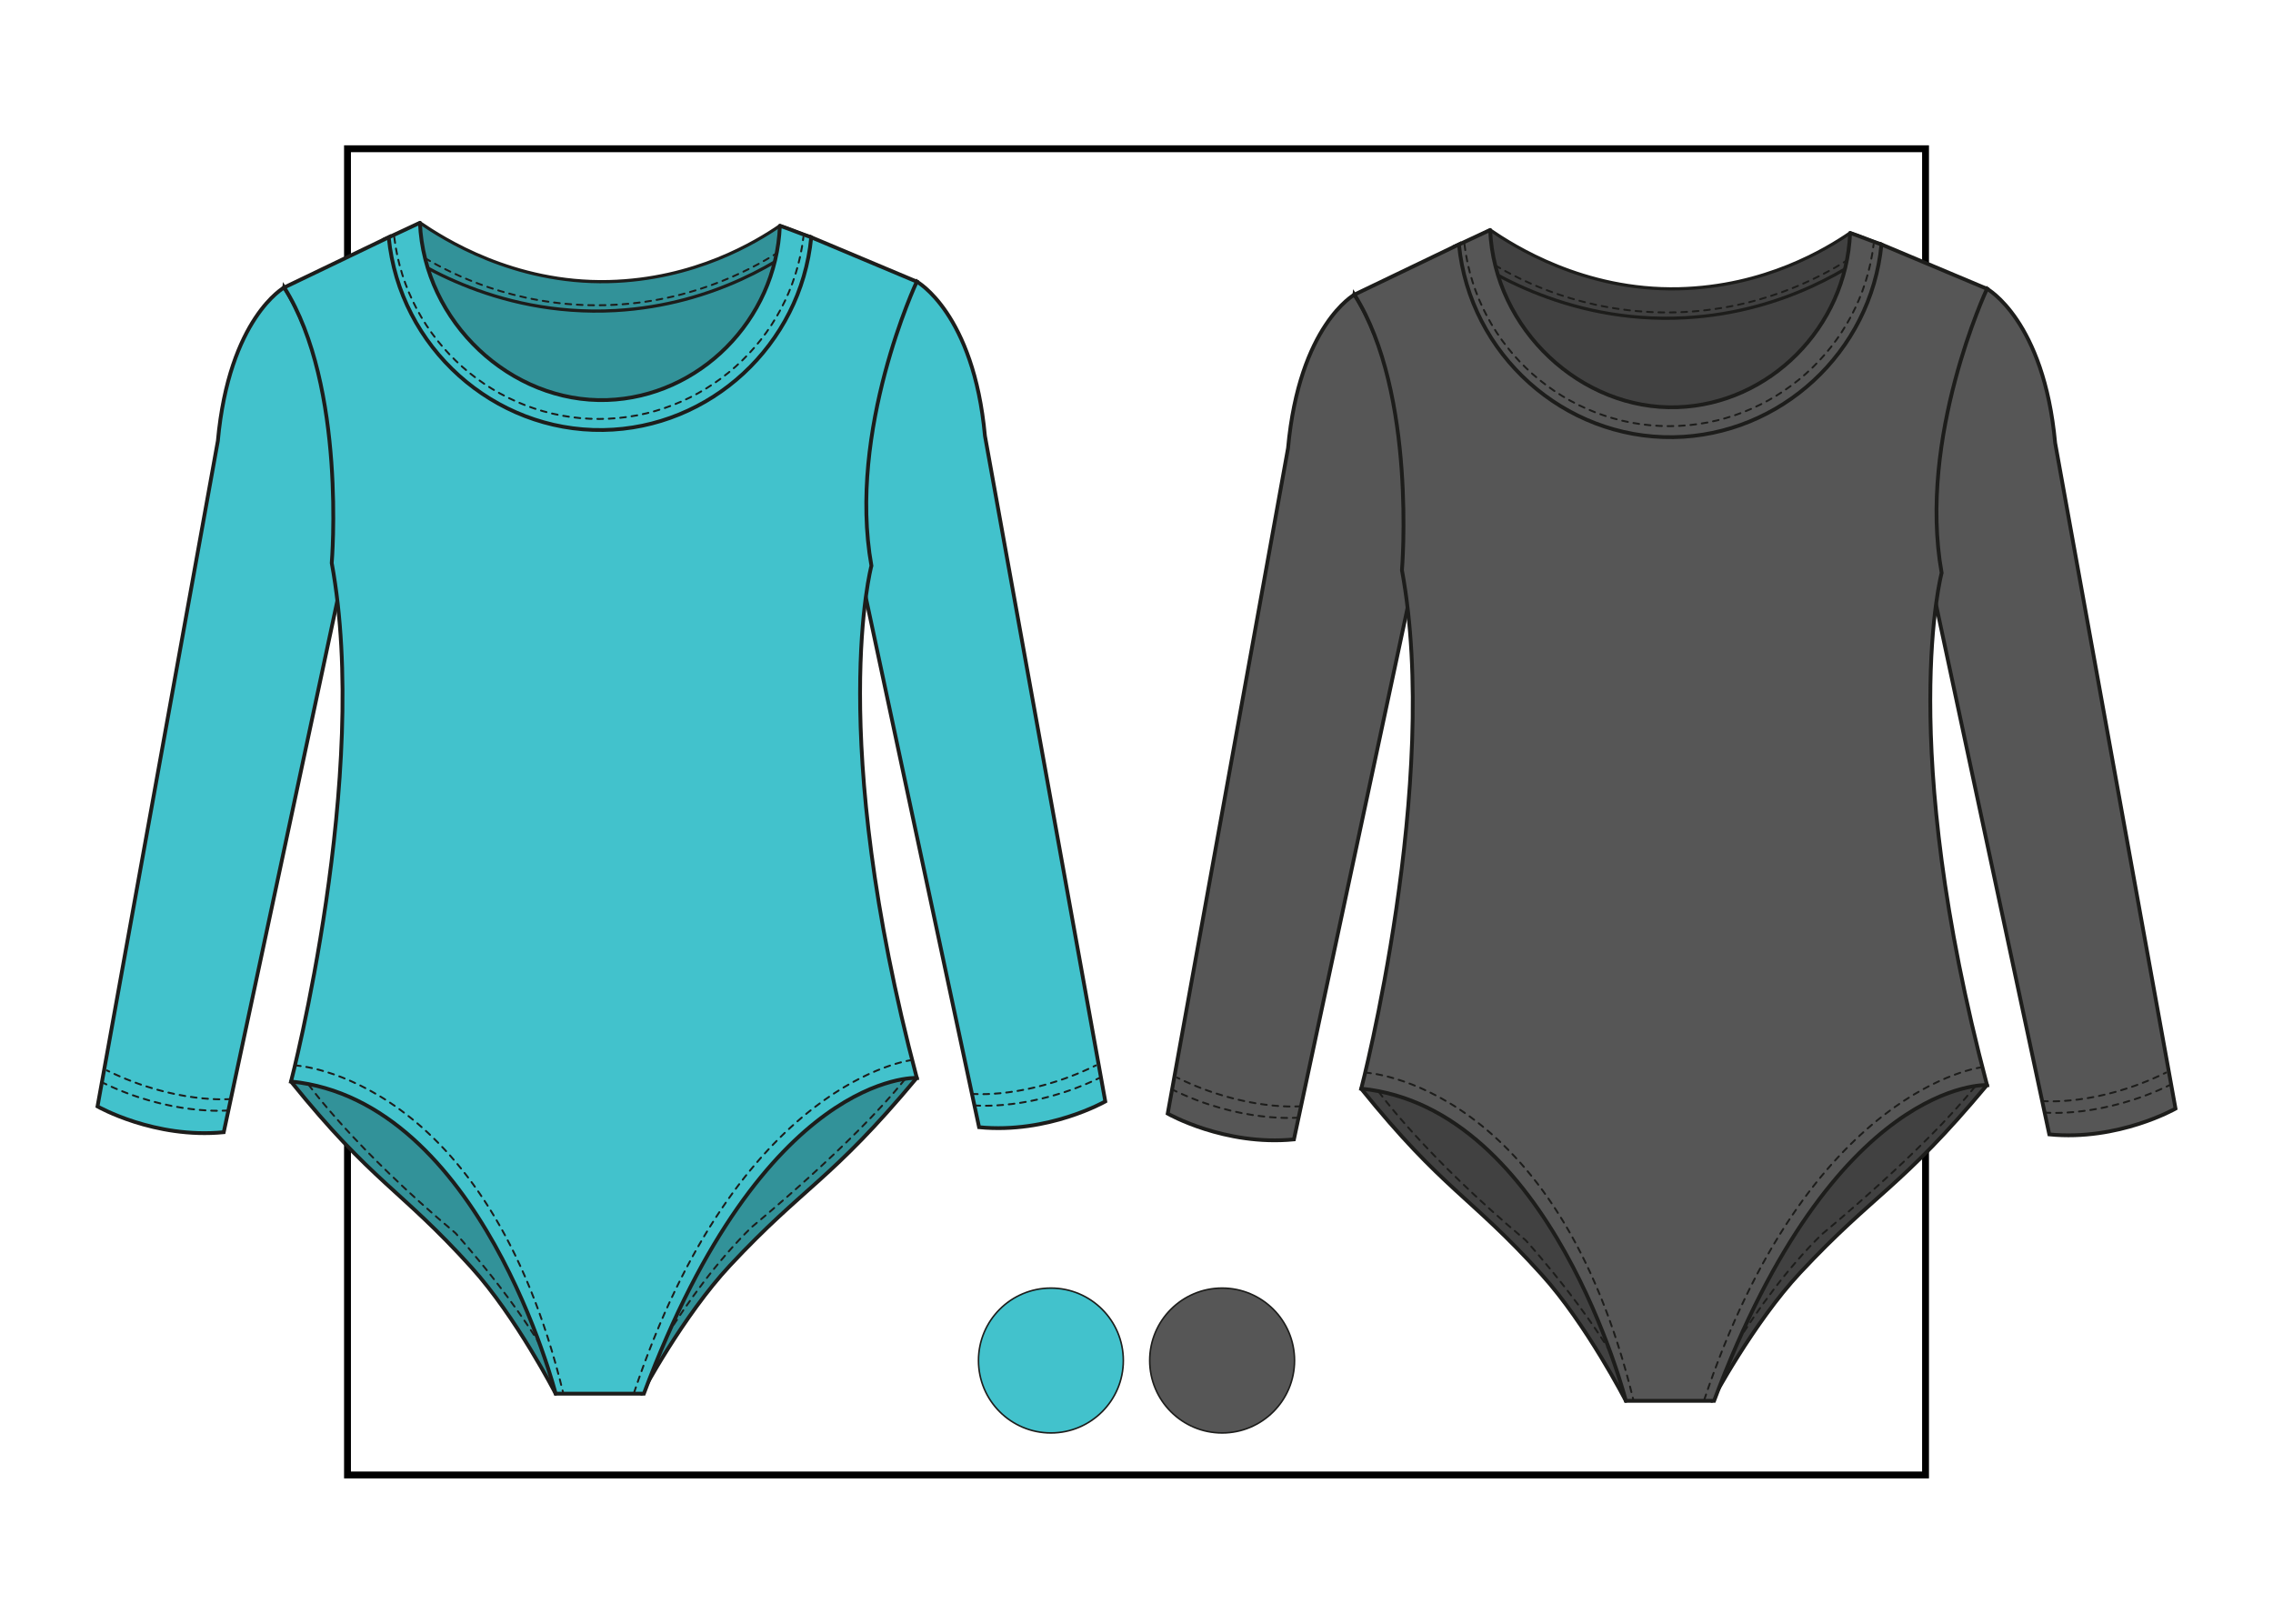 <?xml version="1.0" encoding="UTF-8"?> <svg xmlns="http://www.w3.org/2000/svg" id="miniatura" viewBox="0 0 730.97 522.12"><rect x="111.75" y="47.83" width="507.48" height="426.45" fill="none" stroke="#000" stroke-miterlimit="10" stroke-width="2.21"></rect><g><circle cx="337.96" cy="437.48" r="23.29" fill="#42c2cc" stroke="#1d1d1b" stroke-miterlimit="10" stroke-width=".5"></circle><circle cx="393.02" cy="437.48" r="23.29" fill="#565656" stroke="#1d1d1b" stroke-miterlimit="10" stroke-width=".5"></circle></g><g><path d="M132.87,78.48s36.79,19.64,59.2,16.58c0,0,37.25,1.75,62.13-16.58,0,0-4.8,30.11-24,41.46,0,0-30.99,30.11-72.88,0,0,0-21.82-16.58-24.44-41.46Z" fill="#329299"></path><path d="M135.06,71.63c7.41,5.05,30.02,19.64,60.66,18.92,27.77-.65,47.51-12.78,55.1-17.97,3.39,1.16,6.68,2.55,10.08,3.71-8.24,6.34-30.54,21.75-62.99,23.57-39.32,2.2-67.02-17.03-74.64-22.72,4.22-1.45,11.8-5.51,11.8-5.51Z" fill="#329299" stroke="#1d1d1b" stroke-linejoin="round" stroke-width="1.02"></path><path d="M123.25,77.14l11.8-5.51c1.35,31.96,29.29,58.04,60.2,57,29.51-.99,54.3-25.56,55.55-56.05,3.39,1.16,6.68,2.55,10.08,3.71,9.98,37.34-35.71,63.08-65.65,66.87-35.36,4.48-68.44-25.16-71.98-66.02Z" fill="#42c2cc" stroke="#1d1d1b" stroke-linejoin="round" stroke-width="1.22"></path><path d="M93.59,347.76s78.99-21.82,85.1,100.38c0,0-12.67-24.69-27.06-40.59-23.09-25.53-31.61-27.04-58.05-59.79Z" fill="#329299" stroke="#1d1d1b" stroke-linejoin="round" stroke-width="1.22"></path><path d="M99.29,348.85s14.53,20.27,47.19,47.66c0,0,25.63,28.23,34.69,50.11" fill="none" stroke="#1d1d1b" stroke-dasharray="1.84" stroke-linecap="round" stroke-miterlimit="10" stroke-width=".61"></path><path d="M294.83,346.59s-81.09-23.2-88.51,101.54c0,0,13.37-25.1,28.43-41.21,24.18-25.86,32.37-27.13,60.08-60.34Z" fill="#329299" stroke="#1d1d1b" stroke-linejoin="round" stroke-width="1.22"></path><path d="M203.77,448.19s15.52-31.72,38.03-53.67c0,0,32.71-26.82,49.07-47.3" fill="none" stroke="#1d1d1b" stroke-dasharray="1.84" stroke-linecap="round" stroke-miterlimit="10" stroke-width=".61"></path><path d="M294.83,90.55s18.28,10.05,21.92,49.62l38.7,214s-18.33,10.47-40.59,8.29l-40.59-189.85s4.02-56.89,20.56-82.06Z" fill="#42c2cc" stroke="#1d1d1b" stroke-miterlimit="10" stroke-width="1.22"></path><path d="M91.41,92.44s-17.72,9.77-21.35,49.34l-38.7,214s18.33,10.47,40.59,8.29l40.59-189.85s-4.59-56.62-21.13-81.79Z" fill="#42c2cc" stroke="#1d1d1b" stroke-miterlimit="10" stroke-width="1.22"></path><g><path d="M260.89,76.3c11.32,4.75,22.63,9.5,33.94,14.26,0,0-22.4,47.73-14.59,91.36,0,0-14.6,54.4,14.59,164.68,0,0-48.93-2.33-87.77,101.54h-28.37s-24-94.27-85.1-100.38c0,0,25.7-98.65,13.09-166.72,0,0,4.8-56.74-15.28-88.6l33.61-16.15c3.47,35.44,33.81,62.5,68.96,61.97,34.4-.51,63.53-27.29,66.92-61.97Z" fill="#42c2cc"></path><path d="M125.01,76.3c3.47,35.44,33.81,62.5,68.96,61.97,34.4-.51,63.53-27.29,66.92-61.97,11.32,4.75,22.63,9.5,33.94,14.26,0,0-22.4,47.73-14.59,91.36,0,0-14.6,54.4,14.59,164.68,0,0-48.93-2.33-87.77,101.54h-28.37s-24-94.27-85.1-100.38c0,0,25.7-98.65,13.09-166.72,0,0,4.8-56.74-15.28-88.6l33.61-16.15Z" fill="none" stroke="#1d1d1b" stroke-miterlimit="10" stroke-width="1.22"></path></g><path d="M312.57,351.73s17.62,1.77,39.86-9.15" fill="none" stroke="#1d1d1b" stroke-dasharray="1.84" stroke-linecap="round" stroke-miterlimit="10" stroke-width=".61"></path><path d="M313.38,355.45s18.51,1.83,40.74-9.09" fill="none" stroke="#1d1d1b" stroke-dasharray="1.84" stroke-linecap="round" stroke-miterlimit="10" stroke-width=".61"></path><path d="M74.23,353.4s-17.61,1.72-39.85-9.2" fill="none" stroke="#1d1d1b" stroke-dasharray="1.84" stroke-linecap="round" stroke-miterlimit="10" stroke-width=".61"></path><path d="M73.43,357.06s-18.51,1.83-40.74-9.09" fill="none" stroke="#1d1d1b" stroke-dasharray="1.84" stroke-linecap="round" stroke-miterlimit="10" stroke-width=".61"></path><path d="M94.86,342.58s61.62,3,86.31,105.55" fill="none" stroke="#1d1d1b" stroke-dasharray="1.84" stroke-linecap="round" stroke-miterlimit="10" stroke-width=".61"></path><path d="M293.34,340.84s-55.91,6.37-89.56,107.35" fill="none" stroke="#1d1d1b" stroke-dasharray="1.84" stroke-linecap="round" stroke-miterlimit="10" stroke-width=".61"></path><path d="M126.79,76.29c3.99,33.26,32.56,58.53,65.98,58.43,33.28-.1,61.62-25.31,65.59-58.43" fill="none" stroke="#1d1d1b" stroke-dasharray="1.84" stroke-linecap="round" stroke-miterlimit="10" stroke-width=".61"></path><path d="M136.7,83.02c8.44,4.99,28.25,15.17,55.37,15.14,28.73-.03,49.43-11.5,57.69-16.7" fill="none" stroke="#1d1d1b" stroke-dasharray="1.84" stroke-linecap="round" stroke-miterlimit="10" stroke-width=".61"></path><path d="M477.03,80.78s36.79,19.64,59.2,16.58c0,0,37.25,1.75,62.13-16.58,0,0-4.8,30.11-24,41.46,0,0-30.99,30.11-72.88,0,0,0-21.82-16.58-24.44-41.46Z" fill="#414141"></path><path d="M479.22,73.94c7.41,5.05,30.02,19.64,60.66,18.92,27.77-.65,47.51-12.78,55.1-17.97,3.39,1.16,6.68,2.55,10.08,3.71-8.24,6.34-30.54,21.75-62.99,23.57-39.32,2.2-67.02-17.03-74.64-22.72,4.22-1.45,11.8-5.51,11.8-5.51Z" fill="#414141" stroke="#1d1d1b" stroke-linejoin="round" stroke-width="1.02"></path><path d="M467.42,79.45l11.8-5.51c1.35,31.96,29.29,58.04,60.2,57,29.51-.99,54.3-25.56,55.55-56.05,3.39,1.16,6.68,2.55,10.08,3.71,9.98,37.34-35.71,63.08-65.65,66.87-35.36,4.48-68.44-25.16-71.98-66.02Z" fill="#565656" stroke="#1d1d1b" stroke-linejoin="round" stroke-width="1.22"></path><path d="M437.75,350.06s78.99-21.82,85.1,100.38c0,0-12.67-24.69-27.06-40.59-23.09-25.53-31.61-27.04-58.05-59.79Z" fill="#414141" stroke="#1d1d1b" stroke-linejoin="round" stroke-width="1.22"></path><path d="M443.46,351.16s14.53,20.27,47.19,47.66c0,0,25.63,28.23,34.69,50.11" fill="none" stroke="#1d1d1b" stroke-dasharray="1.84" stroke-linecap="round" stroke-miterlimit="10" stroke-width=".61"></path><path d="M639,348.9s-81.09-23.2-88.51,101.54c0,0,13.37-25.1,28.43-41.21,24.18-25.86,32.37-27.13,60.08-60.34Z" fill="#414141" stroke="#1d1d1b" stroke-linejoin="round" stroke-width="1.22"></path><path d="M547.94,450.49s15.52-31.72,38.03-53.67c0,0,32.71-26.82,49.07-47.3" fill="none" stroke="#1d1d1b" stroke-dasharray="1.84" stroke-linecap="round" stroke-miterlimit="10" stroke-width=".61"></path><path d="M639,92.86s18.28,10.05,21.92,49.62l38.7,214s-18.33,10.47-40.59,8.29l-40.59-189.85s4.02-56.89,20.56-82.06Z" fill="#565656" stroke="#1d1d1b" stroke-miterlimit="10" stroke-width="1.22"></path><path d="M435.57,94.75s-17.72,9.77-21.35,49.34l-38.7,214s18.33,10.47,40.59,8.29l40.59-189.85s-4.59-56.62-21.13-81.79Z" fill="#565656" stroke="#1d1d1b" stroke-miterlimit="10" stroke-width="1.22"></path><path d="M469.18,78.6c3.47,35.45,33.81,62.5,68.96,61.97,34.4-.51,63.53-27.29,66.92-61.97,11.31,4.75,22.63,9.5,33.94,14.26,0,0-22.41,47.73-14.59,91.36,0,0-14.6,54.4,14.59,164.68,0,0-48.93-2.33-87.77,101.54h-28.37s-24-94.27-85.1-100.38c0,0,25.7-98.65,13.09-166.72,0,0,4.8-56.74-15.28-88.6l33.61-16.15Z" fill="#565656" stroke="#1d1d1b" stroke-miterlimit="10" stroke-width="1.22"></path><path d="M656.73,354.04s17.62,1.77,39.86-9.15" fill="none" stroke="#1d1d1b" stroke-dasharray="1.84" stroke-linecap="round" stroke-miterlimit="10" stroke-width=".61"></path><path d="M657.55,357.75s18.51,1.83,40.74-9.09" fill="none" stroke="#1d1d1b" stroke-dasharray="1.84" stroke-linecap="round" stroke-miterlimit="10" stroke-width=".61"></path><path d="M418.39,355.71s-17.61,1.72-39.85-9.2" fill="none" stroke="#1d1d1b" stroke-dasharray="1.84" stroke-linecap="round" stroke-miterlimit="10" stroke-width=".61"></path><path d="M417.59,359.37s-18.51,1.83-40.74-9.09" fill="none" stroke="#1d1d1b" stroke-dasharray="1.84" stroke-linecap="round" stroke-miterlimit="10" stroke-width=".61"></path><path d="M439.03,344.89s61.62,3,86.31,105.55" fill="none" stroke="#1d1d1b" stroke-dasharray="1.84" stroke-linecap="round" stroke-miterlimit="10" stroke-width=".61"></path><path d="M637.5,343.14s-55.91,6.37-89.56,107.35" fill="none" stroke="#1d1d1b" stroke-dasharray="1.84" stroke-linecap="round" stroke-miterlimit="10" stroke-width=".61"></path><path d="M470.96,78.6c3.99,33.26,32.56,58.53,65.98,58.43,33.28-.1,61.62-25.31,65.59-58.43" fill="none" stroke="#1d1d1b" stroke-dasharray="1.84" stroke-linecap="round" stroke-miterlimit="10" stroke-width=".61"></path><path d="M480.86,85.33c8.44,4.99,28.25,15.17,55.37,15.14,28.73-.03,49.43-11.5,57.69-16.7" fill="none" stroke="#1d1d1b" stroke-dasharray="1.84" stroke-linecap="round" stroke-miterlimit="10" stroke-width=".61"></path></g></svg> 